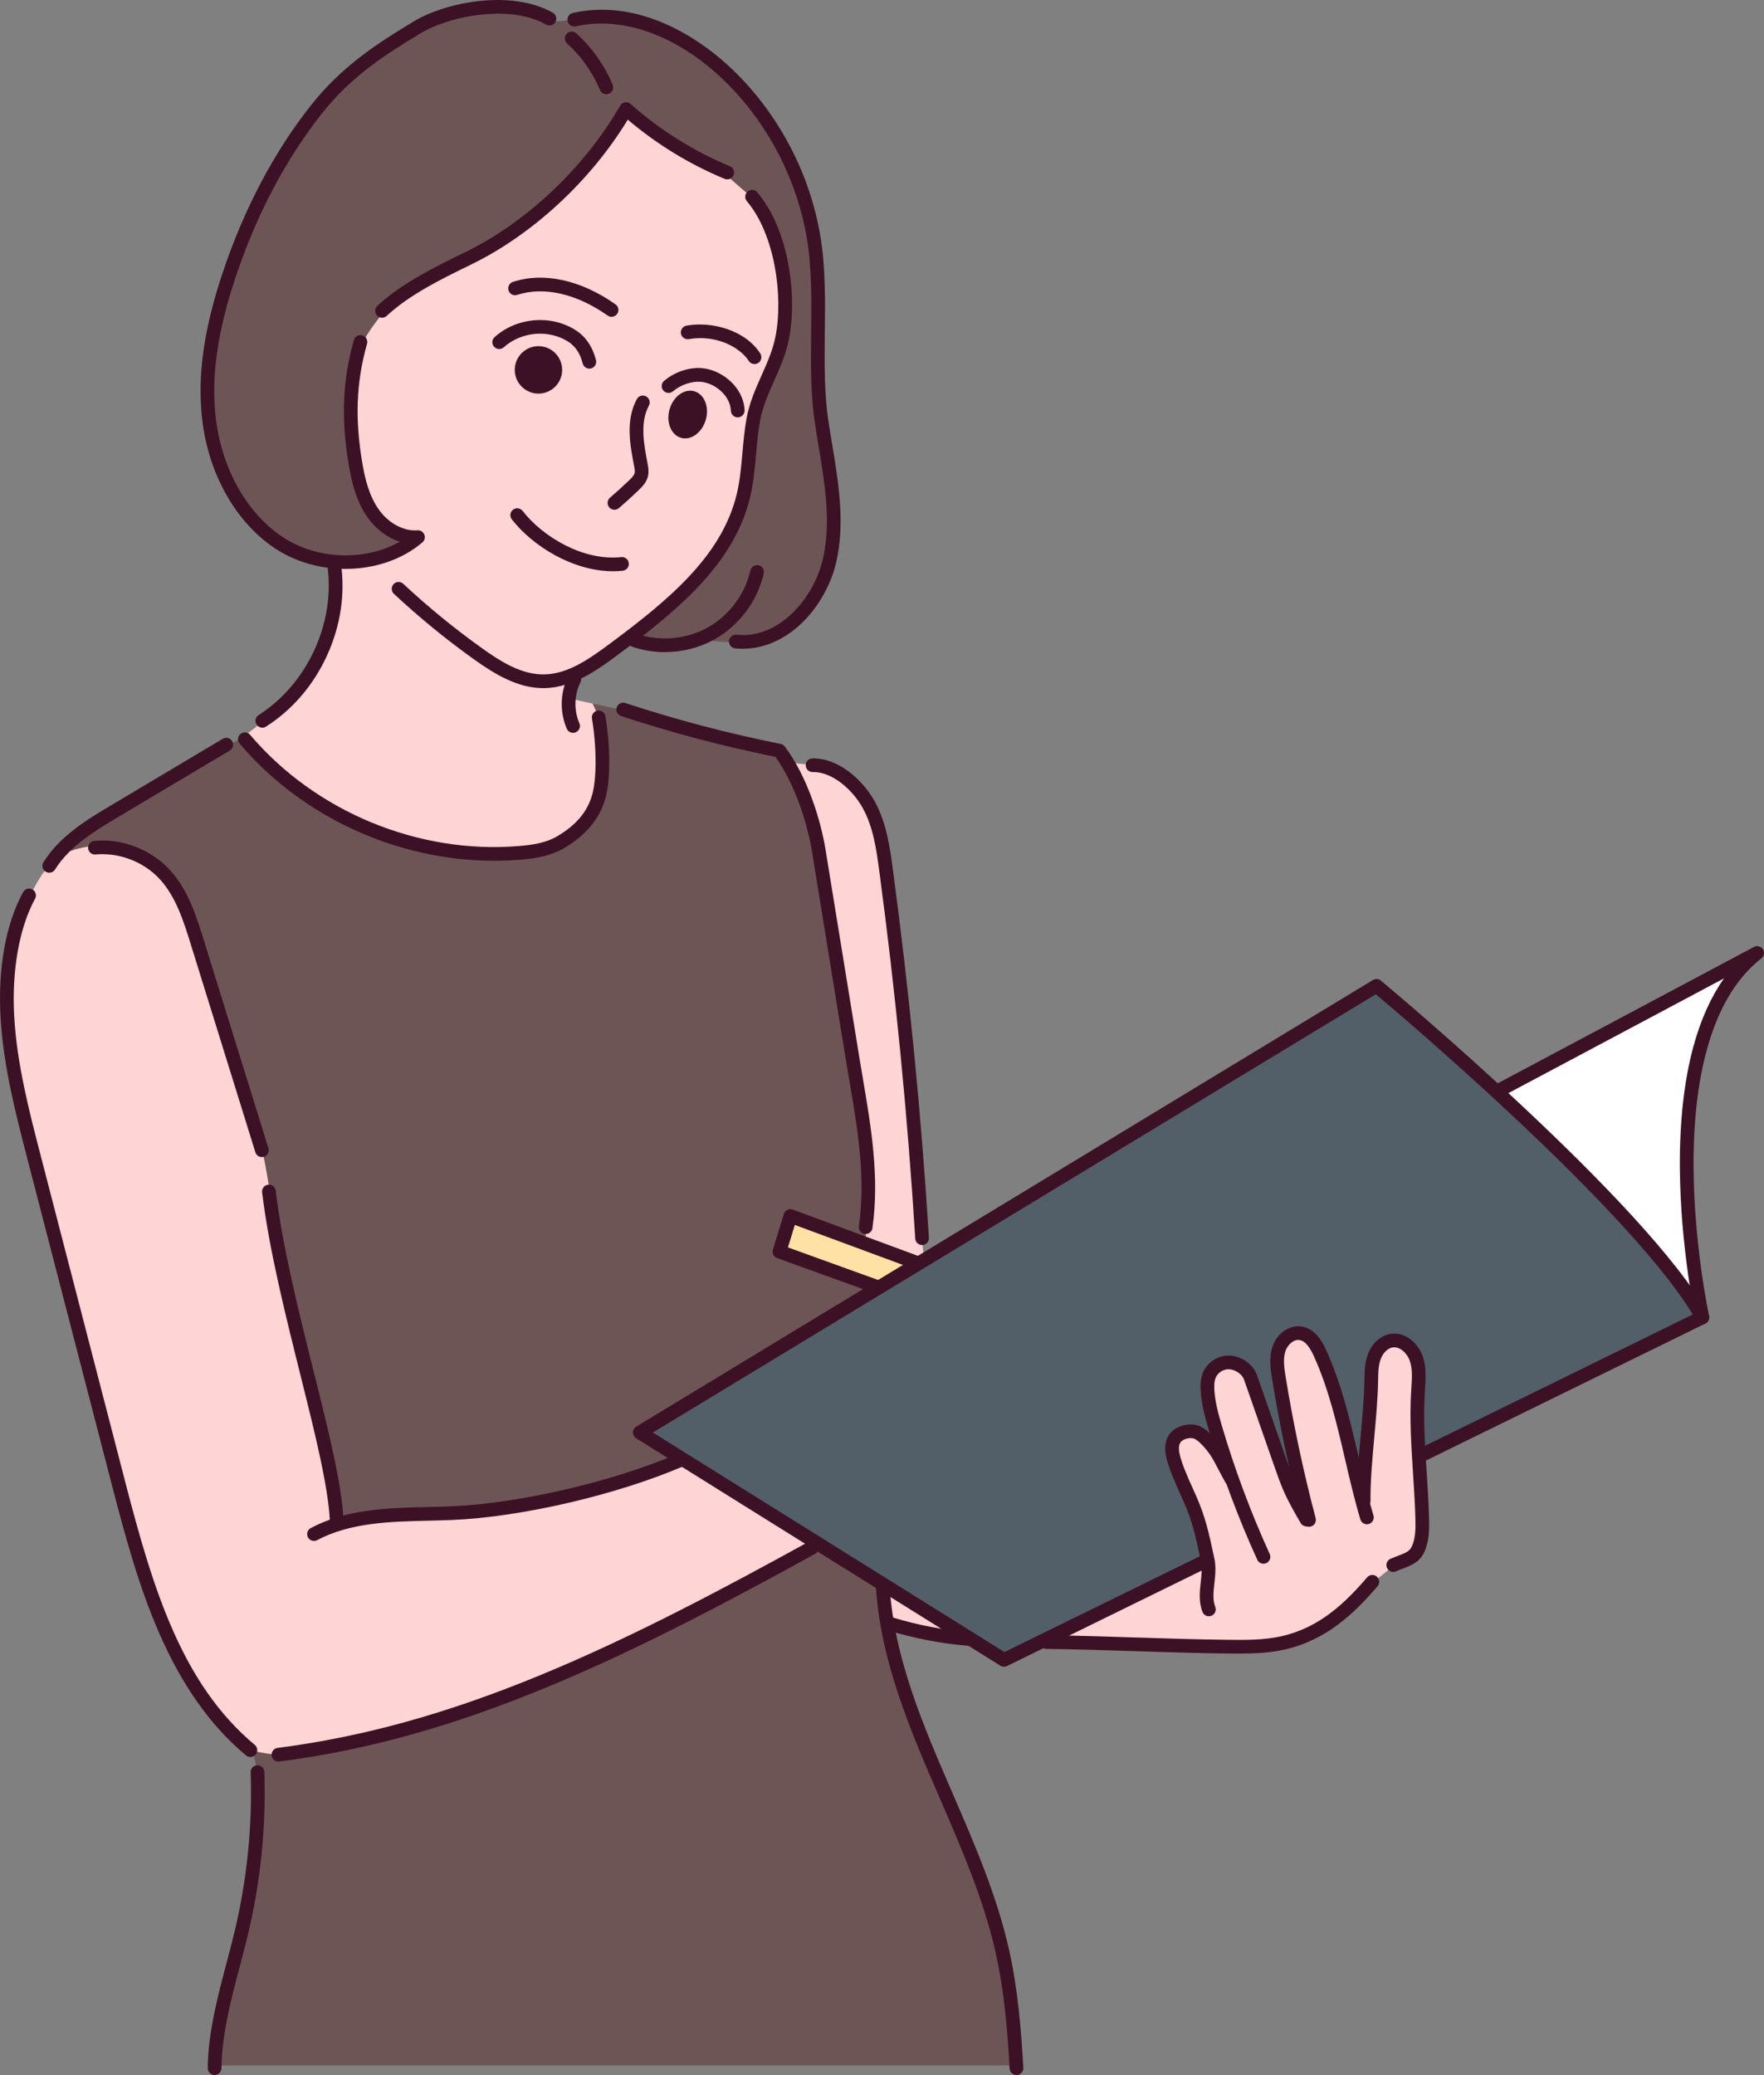 <svg width="250" height="294" viewBox="0 0 250 294" fill="none" xmlns="http://www.w3.org/2000/svg">
<rect x="0" y="0" width="250" height="294" fill="#808080" stroke="none"/>
<g clip-path="url(#clip0_285_70)">
<path d="M115.994 218.768L96.605 206.665L90.673 202.962L124.489 182.466L130.012 179.12L131.048 178.491L195.08 139.683C195.08 139.683 202.792 146.112 212.041 154.62C223.12 164.808 236.402 177.982 241.267 186.657L201.901 205.957L201.825 205.837C201.575 205.992 201.327 206.145 201.078 206.301C200.898 203.234 200.781 200.169 200.968 197.104C201.061 195.547 201.228 193.938 200.713 192.467C200.197 190.995 198.757 189.706 197.218 189.953C196.083 190.133 195.202 191.1 194.791 192.173C194.379 193.245 194.356 194.421 194.34 195.57C194.272 200.706 193.199 207.514 193.265 212.65L193.075 212.7C191.195 205.658 190.077 198.272 187.055 191.675C186.49 190.444 185.662 189.112 184.325 188.903C182.966 188.691 181.687 189.823 181.254 191.127C180.822 192.432 181.024 193.852 181.243 195.211C182.339 201.97 183.762 208.674 185.506 215.294C185.394 215.309 185.283 215.325 185.171 215.338L185.167 215.305C184.323 213.847 183.477 212.388 182.801 210.845C182.345 209.804 181.971 208.731 181.594 207.657C180.135 203.484 178.675 199.311 177.216 195.137C176.818 194 175.522 193.136 174.319 193.041C173.117 192.944 171.895 193.678 171.412 194.782C171.117 195.46 171.087 196.224 171.128 196.962C171.227 198.752 171.705 200.497 172.211 202.217C172.935 204.676 173.729 207.116 174.588 209.532L174.509 209.562C173.733 208.203 172.96 206.549 172.374 205.679C171.788 204.81 170.622 203.371 169.657 202.962C168.693 202.552 167.187 202.906 166.55 203.738C165.985 204.478 166.051 205.52 166.275 206.425C166.727 208.253 167.928 210.749 168.687 212.473C169.972 215.391 170.441 217.718 171.103 220.795C170.726 221.024 170.352 221.253 169.975 221.482L170.028 221.586L147.837 232.466L142.294 235.184L137.353 232.099L125.158 224.486L115.994 218.768Z" fill="#525F68"/>
<path d="M171.103 220.795C170.441 217.718 169.972 215.391 168.687 212.473C167.928 210.75 166.727 208.253 166.275 206.425C166.052 205.52 165.986 204.478 166.55 203.738C167.187 202.906 168.693 202.552 169.657 202.962C170.622 203.372 171.788 204.81 172.374 205.679C172.96 206.549 173.733 208.203 174.509 209.562L174.588 209.532C173.729 207.116 172.935 204.676 172.211 202.217C171.705 200.497 171.227 198.752 171.128 196.962C171.088 196.225 171.117 195.46 171.412 194.782C171.895 193.678 173.117 192.944 174.319 193.041C175.522 193.136 176.818 194 177.216 195.138C178.675 199.311 180.135 203.484 181.594 207.657C181.971 208.731 182.345 209.804 182.801 210.845C183.477 212.388 184.323 213.847 185.167 215.305L185.171 215.338C185.283 215.325 185.394 215.309 185.507 215.294C183.762 208.675 182.339 201.97 181.243 195.211C181.024 193.853 180.822 192.432 181.255 191.127C181.687 189.823 182.966 188.691 184.325 188.903C185.662 189.112 186.49 190.444 187.055 191.675C190.077 198.272 191.195 205.658 193.075 212.7L193.265 212.65C193.199 207.514 194.272 200.706 194.34 195.57C194.356 194.421 194.379 193.245 194.791 192.173C195.202 191.1 196.083 190.133 197.218 189.953C198.757 189.706 200.197 190.995 200.713 192.467C201.228 193.938 201.061 195.547 200.968 197.104C200.781 200.169 200.898 203.234 201.078 206.301C201.253 209.247 201.486 212.196 201.565 215.146C201.606 216.633 201.595 218.176 200.968 219.523C200.382 220.785 199.307 220.991 197.777 221.616C196.522 222.635 195.268 223.654 194.014 224.673C190.566 228.584 186.931 231.643 181.794 232.788C179.192 233.367 176.496 233.338 173.83 233.307C165.262 233.204 156.878 232.763 148.31 232.66V232.466H147.837L170.028 221.586L169.976 221.482C170.352 221.253 170.727 221.024 171.103 220.795Z" fill="#FFD4D4"/>
<path d="M212.546 154.435L249.03 135.025C232.755 147.725 241.267 186.657 241.267 186.657C236.402 177.982 223.12 164.808 212.041 154.62C212.196 154.532 212.35 154.447 212.505 154.361L212.546 154.435Z" fill="white"/>
<path d="M125.781 230.358C128.593 246.184 138.434 260.458 142.026 276.327C143.235 281.678 143.722 287.164 144.033 292.639H30.416C30.559 286.622 32.622 280.273 34.058 274.442C35.912 266.922 36.734 259.148 36.502 251.405C36.296 250.293 36.09 249.183 35.885 248.07C37.059 248.346 38.254 248.536 39.457 248.633V248.62C65.445 245.277 88.344 234.019 115.125 219.267L115.104 219.22C115.404 219.079 115.701 218.927 115.994 218.768L125.158 224.486L125.096 224.585C125.209 226.536 125.443 228.458 125.781 230.358Z" fill="#6D5555"/>
<path d="M126.782 230.265L126.767 230.317C126.441 230.374 126.109 230.387 125.781 230.358C125.443 228.458 125.209 226.536 125.096 224.585L125.158 224.486L137.353 232.099L137.274 232.225C133.722 231.925 130.202 231.267 126.782 230.265Z" fill="#FFD4D4"/>
<path d="M115.43 108.42C118.543 108.508 121.613 111.293 123.123 114.018C124.673 116.823 125.147 120.08 125.574 123.258C127.889 140.52 129.591 157.863 130.67 175.245C130.699 176.336 130.825 177.423 131.048 178.491L130.012 179.12L129.874 178.893L122.694 176.239V173.815C123.829 165.715 122.117 157.873 120.803 149.796C119.218 140.052 117.632 130.308 116.047 120.564C115.385 116.493 113.829 111.72 111.578 108.028C112.857 108.158 114.137 108.288 115.418 108.42H115.43Z" fill="#FFD4D4"/>
<path d="M122.694 176.239L129.874 178.893L130.012 179.12L124.489 182.466L124.44 182.387L110.468 177.34L112.02 172.293L122.694 176.239Z" fill="#FFE1A6"/>
<path d="M13.427 119.836C11.524 120.012 9.655 120.562 7.955 121.437C7.898 121.466 7.842 121.495 7.786 121.526C9.985 118.698 13.198 116.746 16.309 114.894C20.934 112.137 25.56 109.383 30.187 106.629L30.261 106.753C31.716 106.072 33.117 105.274 34.443 104.365C34.544 104.48 34.644 104.593 34.745 104.707L34.706 104.742C44.159 115.876 59.145 122.06 73.698 120.833C75.687 120.667 77.721 120.35 79.44 119.337C82.039 117.803 84.022 115.798 84.851 112.896C85.619 110.206 85.493 105.548 84.87 101.751C84.603 101.054 84.309 100.371 83.991 99.697C85.629 100.052 87.271 100.4 88.913 100.736L88.917 100.724C95.977 103.022 103.175 104.905 110.456 106.357C110.848 106.883 111.222 107.442 111.578 108.028C113.829 111.72 115.385 116.493 116.047 120.564C117.632 130.308 119.218 140.052 120.803 149.796C122.117 157.873 123.829 165.715 122.694 173.815V176.239L112.02 172.293L110.467 177.34L124.44 182.387L124.489 182.466L90.673 202.962L96.605 206.666L96.495 206.844C87.337 210.777 74.038 213.966 64.08 214.389C58.633 214.62 52.933 214.366 47.818 215.979C47.792 215.769 47.781 215.56 47.777 215.348H47.717C47.23 205.817 40.736 186.7 38.45 171.326L38.52 171.317C38.225 168.508 37.769 165.717 37.148 162.962L37.115 162.97C34.054 153.123 30.996 143.276 27.936 133.431C26.874 130.011 25.741 126.466 23.297 123.848C20.817 121.189 17.072 119.764 13.451 120.102L13.427 119.836Z" fill="#6D5555"/>
<path d="M101.911 23.949C97.118 21.814 92.652 18.943 88.728 15.459C83.667 24.256 75.468 32.163 66.345 36.609C63.09 38.194 59.413 39.988 56.368 42.22C54.171 44.223 52.343 46.63 50.996 49.284L50.868 49.251C49.399 54.899 49.42 60.2 50.434 66.022C50.857 68.442 51.522 70.888 52.972 72.872C54.423 74.855 56.789 76.309 59.238 76.113C56.019 78.877 51.522 79.99 47.193 79.557C44.425 79.281 41.728 78.374 39.475 76.866C33.697 72.998 30.385 66.14 29.605 59.228C28.826 52.318 30.323 45.332 32.545 38.742C35.359 30.401 39.38 22.421 44.835 15.511C48.926 10.33 53.574 7.205 59.234 3.808C62.966 1.568 71.435 -0.444 77.189 2.294L77.18 2.316C77.839 3.199 79.173 3.086 80.257 2.886C80.791 2.787 81.325 2.688 81.858 2.589L81.876 2.683C89.978 1.097 98.164 5.468 103.984 11.39C109.885 17.396 113.935 25.346 115.319 33.701C116.703 42.055 115.183 51.423 116.441 59.797C117.407 66.227 118.995 72.786 117.63 79.145C116.32 85.254 111.17 91.118 105.034 90.949V90.953C103.087 91.061 101.125 90.906 99.219 90.489C96.409 91.597 93.219 91.737 90.329 90.848L90.281 91.005C89.763 90.949 89.248 90.84 88.754 90.677C96.002 85.195 103.295 78.922 105.371 70.175C106.21 66.643 106.111 62.951 106.776 59.381C107.543 55.26 110.046 51.982 110.856 47.871C111.995 42.08 110.906 33.32 106.864 28.217L106.84 28.237C106.466 27.911 106.091 27.584 105.717 27.26C104.45 26.156 103.18 25.051 101.911 23.949Z" fill="#6D5555"/>
<path d="M7.39 122.058C7.572 121.847 7.761 121.641 7.955 121.437C9.655 120.562 11.524 120.012 13.427 119.836L13.451 120.102C17.072 119.764 20.817 121.189 23.297 123.848C25.741 126.466 26.874 130.011 27.936 133.431C30.996 143.276 34.054 153.123 37.115 162.97L37.148 162.962C37.769 165.717 38.225 168.508 38.52 171.317L38.45 171.326C40.736 186.7 47.23 205.817 47.717 215.348H47.777C47.781 215.559 47.792 215.769 47.818 215.979C52.933 214.366 58.633 214.62 64.08 214.389C74.038 213.966 87.337 210.777 96.495 206.844L96.606 206.665L115.994 218.768C115.701 218.927 115.405 219.079 115.104 219.22L115.125 219.267C88.344 234.019 65.445 245.277 39.459 248.62V248.633C38.254 248.536 37.059 248.346 35.885 248.07C35.753 248.039 35.621 248.008 35.491 247.975H35.489C24.561 238.848 20.418 224.135 16.845 210.348C12.845 194.918 8.847 179.489 4.848 164.059C3.144 157.487 1.432 150.862 1.046 144.082C0.66 137.303 1.791 131.144 4.12 126.874L4.283 126.948C5.063 125.176 6.117 123.522 7.39 122.06V122.058Z" fill="#FFD4D4"/>
<path d="M88.754 90.677C88.191 91.102 87.628 91.521 87.067 91.939C85.435 93.154 83.722 94.396 81.895 95.279C81.763 95.596 81.655 95.918 81.573 96.25L81.398 96.225C80.975 97.075 80.715 98.004 80.622 98.95C81.744 99.204 82.868 99.453 83.991 99.697C84.309 100.371 84.603 101.054 84.87 101.751C85.493 105.547 85.619 110.206 84.851 112.896C84.022 115.798 82.039 117.803 79.44 119.337C77.721 120.35 75.687 120.666 73.698 120.833C59.145 122.06 44.159 115.876 34.707 104.742L34.745 104.707C34.645 104.592 34.544 104.48 34.443 104.365C35.539 103.62 36.585 102.799 37.571 101.912L37.551 101.885C44.579 97.199 48.572 88.301 47.352 79.933H47.214C47.218 79.807 47.21 79.681 47.193 79.557C51.522 79.989 56.019 78.877 59.238 76.113C56.789 76.309 54.423 74.855 52.972 72.871C51.522 70.888 50.857 68.442 50.434 66.022C49.42 60.2 49.399 54.899 50.868 49.251L50.996 49.284C52.343 46.63 54.171 44.223 56.368 42.22C59.413 39.988 63.09 38.194 66.345 36.608C75.468 32.163 83.667 24.256 88.728 15.459C92.652 18.943 97.118 21.814 101.911 23.949C103.18 25.051 104.45 26.156 105.717 27.26C106.091 27.584 106.466 27.911 106.84 28.237L106.864 28.217C110.906 33.32 111.995 42.08 110.856 47.871C110.046 51.982 107.543 55.26 106.776 59.381C106.111 62.951 106.21 66.643 105.371 70.175C103.295 78.922 96.002 85.195 88.754 90.677Z" fill="#FFD4D4"/>
<path d="M76.987 97.498C73.378 97.498 70.133 95.535 67.164 93.414C63.201 90.582 59.388 87.461 55.827 84.138C55.435 83.773 55.413 83.157 55.78 82.765C56.145 82.373 56.76 82.352 57.152 82.719C60.651 85.985 64.4 89.052 68.293 91.834C70.816 93.635 73.774 95.557 76.989 95.557C77.005 95.557 77.02 95.557 77.036 95.557C80.341 95.537 83.271 93.554 86.489 91.16C94.748 85.013 102.336 78.765 104.426 69.952C104.873 68.071 105.041 66.165 105.222 64.147C105.365 62.526 105.515 60.849 105.822 59.203C106.229 57.007 107.098 55.054 107.941 53.168C108.756 51.337 109.524 49.61 109.905 47.684C111.032 41.948 109.823 33.206 105.847 28.505C105.501 28.095 105.552 27.484 105.961 27.136C106.371 26.791 106.982 26.841 107.329 27.251C111.847 32.59 113.01 41.956 111.81 48.057C111.389 50.198 110.539 52.108 109.716 53.956C108.884 55.823 108.1 57.588 107.733 59.558C107.444 61.114 107.298 62.743 107.159 64.319C106.98 66.317 106.798 68.384 106.318 70.401C104.077 79.848 96.21 86.348 87.651 92.717C84.954 94.724 81.261 97.473 77.052 97.498C77.032 97.498 77.013 97.498 76.993 97.498H76.987Z" fill="#3D1125"/>
<path d="M54.146 45.017C53.886 45.017 53.628 44.914 53.438 44.709C53.071 44.316 53.092 43.703 53.484 43.336C56.927 40.118 61.705 37.789 65.922 35.735C74.643 31.486 82.854 23.724 87.888 14.973C88.034 14.721 88.286 14.546 88.573 14.5C88.86 14.451 89.155 14.539 89.373 14.731C93.549 18.438 98.282 21.404 103.44 23.547C103.935 23.753 104.17 24.322 103.964 24.817C103.759 25.311 103.19 25.546 102.695 25.341C97.7 23.266 93.089 20.445 88.971 16.953C83.712 25.612 75.487 33.231 66.77 37.48C62.677 39.475 58.037 41.735 54.808 44.755C54.621 44.93 54.383 45.017 54.146 45.017Z" fill="#3D1125"/>
<path d="M48.968 80.611C45.442 80.611 41.873 79.64 38.935 77.674C33.364 73.943 29.515 67.089 28.642 59.338C27.947 53.174 28.894 46.531 31.627 38.433C34.66 29.444 38.846 21.53 44.074 14.911C48.419 9.408 53.488 6.126 58.738 2.978C63.147 0.33 72.415 -1.551 78.344 1.799C78.81 2.063 78.975 2.655 78.711 3.121C78.447 3.587 77.855 3.752 77.389 3.488C74.366 1.778 70.595 1.788 67.965 2.098C64.303 2.529 61.313 3.694 59.735 4.641C54.453 7.811 49.745 10.862 45.597 16.113C40.509 22.557 36.428 30.275 33.467 39.052C30.829 46.871 29.909 53.247 30.571 59.119C31.382 66.309 34.912 72.642 40.016 76.059C44.92 79.341 51.778 79.525 56.644 76.754C54.955 76.212 53.37 75.057 52.19 73.442C50.505 71.138 49.857 68.355 49.479 66.185C48.312 59.496 48.52 53.946 50.15 48.185C50.296 47.669 50.833 47.37 51.348 47.515C51.864 47.661 52.163 48.199 52.017 48.713C50.47 54.179 50.276 59.463 51.39 65.849C51.732 67.809 52.31 70.313 53.756 72.293C55.132 74.176 57.253 75.294 59.161 75.141C59.58 75.106 59.972 75.346 60.133 75.735C60.294 76.123 60.187 76.571 59.869 76.845C56.966 79.337 52.995 80.605 48.968 80.605V80.611Z" fill="#3D1125"/>
<path d="M105.28 91.923C104.913 91.923 104.545 91.904 104.178 91.863C103.644 91.805 103.26 91.327 103.318 90.793C103.376 90.26 103.854 89.871 104.387 89.934C110.388 90.578 115.443 84.732 116.685 78.941C117.778 73.848 116.883 68.462 116.018 63.252C115.837 62.167 115.651 61.043 115.486 59.94C114.859 55.769 114.91 51.324 114.958 47.024C115.008 42.61 115.059 38.045 114.366 33.86C113.015 25.698 109.084 17.961 103.295 12.07C96.631 5.288 88.522 2.17 81.606 3.731C81.082 3.849 80.564 3.521 80.446 2.997C80.327 2.475 80.655 1.955 81.179 1.836C85.26 0.916 89.553 1.384 93.937 3.228C97.717 4.818 101.432 7.405 104.678 10.709C110.743 16.881 114.863 24.989 116.28 33.542C117.002 37.895 116.947 42.546 116.897 47.046C116.848 51.267 116.8 55.635 117.403 59.651C117.566 60.74 117.753 61.854 117.931 62.931C118.826 68.32 119.751 73.891 118.583 79.345C117.855 82.736 116.018 86.026 113.539 88.369C111.092 90.683 108.199 91.919 105.284 91.919L105.28 91.923Z" fill="#3D1125"/>
<path d="M94.232 92.397C92.658 92.397 91.084 92.144 89.598 91.632C89.091 91.457 88.821 90.904 88.996 90.397C89.171 89.891 89.724 89.621 90.23 89.796C93.502 90.925 97.263 90.596 100.289 88.913C103.314 87.23 105.579 84.209 106.345 80.832C106.464 80.31 106.984 79.982 107.506 80.1C108.028 80.219 108.356 80.739 108.238 81.261C107.351 85.166 104.731 88.66 101.232 90.607C99.107 91.789 96.665 92.395 94.23 92.395L94.232 92.397Z" fill="#3D1125"/>
<path d="M37.177 103.1C36.857 103.1 36.542 102.941 36.358 102.65C36.071 102.197 36.205 101.597 36.657 101.31C43.571 96.916 47.575 88.181 46.391 80.073C46.314 79.543 46.68 79.05 47.212 78.972C47.742 78.895 48.235 79.262 48.312 79.793C48.949 84.157 48.266 88.689 46.335 92.9C44.406 97.11 41.419 100.584 37.697 102.95C37.536 103.053 37.356 103.102 37.177 103.102V103.1Z" fill="#3D1125"/>
<path d="M81.218 103.834C80.843 103.834 80.484 103.614 80.327 103.247C79.306 100.883 79.382 98.096 80.531 95.79C80.77 95.31 81.352 95.114 81.833 95.353C82.312 95.592 82.508 96.174 82.27 96.656C81.373 98.455 81.313 100.631 82.111 102.477C82.322 102.97 82.097 103.54 81.604 103.752C81.478 103.806 81.348 103.832 81.22 103.832L81.218 103.834Z" fill="#3D1125"/>
<path d="M70.013 121.959C56.362 121.959 42.822 115.8 33.967 105.371C33.62 104.963 33.67 104.35 34.078 104.002C34.485 103.655 35.099 103.705 35.446 104.115C44.718 115.035 59.343 121.07 73.617 119.869C75.355 119.723 77.348 119.446 78.948 118.502C81.649 116.909 83.229 115.043 83.918 112.632C84.581 110.307 84.572 105.852 83.894 101.801C83.805 101.273 84.162 100.773 84.69 100.683C85.218 100.594 85.718 100.951 85.808 101.481C86.417 105.121 86.646 110.146 85.784 113.166C84.962 116.047 83.048 118.339 79.933 120.175C77.999 121.317 75.736 121.639 73.78 121.804C72.526 121.909 71.268 121.961 70.013 121.961V121.959Z" fill="#3D1125"/>
<path d="M6.977 123.652C6.802 123.652 6.623 123.603 6.464 123.504C6.01 123.221 5.871 122.621 6.156 122.167C8.494 118.419 12.383 116.101 15.814 114.059L31.572 104.674C32.032 104.4 32.628 104.552 32.902 105.012C33.175 105.472 33.024 106.068 32.564 106.341L16.806 115.726C13.565 117.658 9.892 119.845 7.801 123.194C7.617 123.489 7.301 123.65 6.977 123.65V123.652Z" fill="#3D1125"/>
<path d="M37.115 163.941C36.702 163.941 36.317 163.675 36.189 163.257L27.012 133.718C26.036 130.578 24.93 127.018 22.591 124.51C20.322 122.078 16.855 120.758 13.544 121.068C13.012 121.121 12.537 120.727 12.488 120.193C12.438 119.659 12.83 119.186 13.363 119.137C17.26 118.774 21.339 120.325 24.01 123.188C26.651 126.02 27.827 129.805 28.865 133.144L38.042 162.681C38.202 163.193 37.916 163.737 37.404 163.896C37.309 163.925 37.212 163.941 37.115 163.941Z" fill="#3D1125"/>
<path d="M35.489 248.946C35.269 248.946 35.048 248.872 34.868 248.721C29.832 244.514 25.791 238.815 22.519 231.296C19.674 224.758 17.767 217.772 15.905 210.59L3.908 164.302C2.218 157.78 0.47 151.036 0.078 144.136C-0.318 137.202 0.815 130.906 3.268 126.408C3.524 125.938 4.114 125.764 4.584 126.02C5.053 126.276 5.228 126.866 4.972 127.336C2.723 131.459 1.646 137.542 2.014 144.025C2.397 150.734 4.12 157.384 5.787 163.815L17.784 210.103C21.733 225.341 25.838 238.65 36.111 247.232C36.523 247.575 36.577 248.187 36.234 248.598C36.042 248.827 35.766 248.948 35.489 248.948V248.946Z" fill="#3D1125"/>
<path d="M39.457 249.59C38.976 249.59 38.559 249.233 38.497 248.744C38.429 248.212 38.803 247.725 39.335 247.657C51.447 246.1 63.296 242.816 76.624 237.325C89.553 231.998 102.546 225.088 114.657 218.417C115.127 218.159 115.717 218.329 115.975 218.799C116.233 219.269 116.062 219.859 115.593 220.117C103.431 226.816 90.382 233.755 77.362 239.12C63.873 244.677 51.868 248.002 39.581 249.583C39.539 249.588 39.498 249.59 39.457 249.59Z" fill="#3D1125"/>
<path d="M44.501 218.329C44.154 218.329 43.818 218.143 43.643 217.815C43.391 217.341 43.571 216.755 44.045 216.503C49.133 213.797 54.98 213.657 60.638 213.523C61.759 213.496 62.918 213.469 64.039 213.42C73.636 213.011 86.826 209.942 96.112 205.953C96.605 205.743 97.176 205.969 97.388 206.462C97.599 206.955 97.372 207.525 96.879 207.737C87.399 211.807 73.929 214.942 64.123 215.359C62.982 215.408 61.813 215.435 60.684 215.462C55.254 215.59 49.638 215.724 44.957 218.215C44.812 218.292 44.656 218.329 44.503 218.329H44.501Z" fill="#3D1125"/>
<path d="M47.715 216.318C47.202 216.318 46.773 215.917 46.746 215.396C46.496 210.491 44.567 202.77 42.523 194.596C40.453 186.306 38.105 176.911 37.148 168.933C37.084 168.401 37.464 167.918 37.996 167.854C38.528 167.792 39.011 168.17 39.075 168.702C40.016 176.558 42.349 185.89 44.406 194.124C46.473 202.393 48.423 210.204 48.683 215.297C48.71 215.833 48.299 216.289 47.763 216.316C47.746 216.316 47.73 216.316 47.713 216.316L47.715 216.318Z" fill="#3D1125"/>
<path d="M122.686 174.844C122.641 174.844 122.594 174.84 122.548 174.834C122.018 174.758 121.647 174.267 121.723 173.737C122.703 166.829 121.574 160.173 120.376 153.129C120.198 152.075 120.017 151.017 119.845 149.953L115.088 120.721C114.448 116.784 112.752 111.225 109.893 107.236C102.518 105.751 95.162 103.806 88.02 101.454C87.511 101.287 87.234 100.738 87.401 100.229C87.568 99.721 88.117 99.443 88.625 99.61C95.814 101.976 103.221 103.927 110.642 105.406C110.877 105.452 111.086 105.584 111.23 105.777C114.428 110.064 116.309 116.146 117.002 120.408L121.758 149.641C121.931 150.699 122.109 151.753 122.288 152.803C123.456 159.686 124.665 166.802 123.642 174.009C123.574 174.494 123.159 174.844 122.684 174.844H122.686Z" fill="#3D1125"/>
<path d="M124.44 183.357C124.331 183.357 124.219 183.338 124.11 183.299L110.138 178.252C109.65 178.075 109.387 177.549 109.54 177.054L111.092 172.008C111.17 171.753 111.35 171.542 111.589 171.423C111.828 171.305 112.105 171.291 112.356 171.383L130.21 177.982C130.712 178.169 130.968 178.726 130.784 179.228C130.598 179.731 130.041 179.987 129.538 179.803L112.647 173.559L111.669 176.74L124.772 181.472C125.277 181.655 125.537 182.21 125.354 182.715C125.211 183.111 124.838 183.355 124.442 183.355L124.44 183.357Z" fill="#3D1125"/>
<path d="M142.294 236.154C142.116 236.154 141.937 236.106 141.78 236.007L90.159 203.785C89.873 203.606 89.701 203.292 89.703 202.954C89.705 202.617 89.881 202.306 90.17 202.131L194.577 138.852C194.932 138.637 195.383 138.672 195.701 138.938C197.228 140.211 233.202 170.292 242.113 186.181C242.243 186.414 242.272 186.69 242.193 186.944C242.113 187.199 241.933 187.41 241.694 187.527L202.328 206.827C201.847 207.064 201.267 206.864 201.03 206.382C200.793 205.901 200.993 205.318 201.474 205.084L239.903 186.242C234.999 178.144 223.295 166.447 214.17 157.914C205.278 149.598 197.106 142.655 194.989 140.871L92.526 202.972L142.352 234.073L170.034 220.502C170.515 220.265 171.097 220.465 171.332 220.946C171.569 221.427 171.369 222.01 170.888 222.245L142.723 236.053C142.587 236.119 142.442 236.152 142.296 236.152L142.294 236.154Z" fill="#3D1125"/>
<path d="M241.267 187.628C240.821 187.628 240.419 187.319 240.32 186.865C240.299 186.766 238.17 176.903 238.077 165.612C238.022 158.95 238.674 153.09 240.017 148.195C241.048 144.439 242.488 141.24 244.324 138.629L213.004 155.293C212.53 155.546 211.942 155.365 211.692 154.891C211.439 154.418 211.62 153.832 212.093 153.579L248.578 134.169C249.022 133.932 249.573 134.075 249.847 134.497C250.12 134.918 250.027 135.481 249.629 135.789C241.541 142.102 239.938 155.464 240.017 165.563C240.105 176.659 242.197 186.352 242.216 186.449C242.331 186.973 241.999 187.49 241.475 187.604C241.405 187.62 241.335 187.628 241.267 187.628Z" fill="#3D1125"/>
<path d="M130.681 176.406C130.173 176.406 129.746 176.01 129.713 175.496C128.64 158.147 126.922 140.615 124.611 123.388C124.223 120.498 123.784 117.223 122.272 114.49C120.844 111.906 117.945 109.321 115.181 109.393C114.64 109.399 114.201 108.981 114.188 108.445C114.174 107.91 114.599 107.465 115.135 107.452C118.845 107.372 122.313 110.552 123.97 113.55C125.659 116.602 126.144 120.222 126.534 123.13C128.851 140.403 130.572 157.982 131.65 175.377C131.683 175.913 131.275 176.373 130.741 176.406C130.722 176.406 130.701 176.406 130.681 176.406Z" fill="#3D1125"/>
<path d="M197.457 222.722C197.082 222.722 196.725 222.505 196.566 222.138C196.353 221.647 196.578 221.074 197.069 220.861C197.463 220.69 197.83 220.548 198.154 220.426C199.299 219.987 199.776 219.783 200.086 219.114C200.622 217.961 200.632 216.59 200.595 215.171C200.539 213.056 200.399 210.897 200.263 208.81C200.015 204.963 199.758 200.986 199.997 197.046L200.024 196.611C200.114 195.237 200.197 193.938 199.795 192.789C199.434 191.758 198.404 190.747 197.37 190.912C196.685 191.022 196.027 191.653 195.695 192.521C195.338 193.455 195.322 194.536 195.309 195.584C195.276 198.003 195.021 200.823 194.775 203.548C194.492 206.687 194.199 209.934 194.232 212.638C194.239 213.174 193.81 213.615 193.273 213.62C192.731 213.624 192.297 213.199 192.291 212.661C192.256 209.857 192.553 206.561 192.842 203.372C193.085 200.681 193.337 197.9 193.368 195.555C193.383 194.394 193.401 193.08 193.882 191.824C194.466 190.298 195.685 189.213 197.061 188.992C199.19 188.65 201.002 190.361 201.625 192.144C202.159 193.666 202.056 195.227 201.959 196.733L201.932 197.16C201.699 200.978 201.953 204.895 202.198 208.682C202.334 210.788 202.475 212.964 202.532 215.117C202.574 216.713 202.557 218.397 201.845 219.931C201.191 221.34 200.052 221.775 198.844 222.237C198.524 222.359 198.192 222.487 197.839 222.641C197.713 222.695 197.583 222.722 197.453 222.722H197.457Z" fill="#3D1125"/>
<path d="M185.52 216.324C185.089 216.324 184.697 216.037 184.583 215.6C182.83 208.956 181.384 202.149 180.286 195.367C180.084 194.118 179.807 192.41 180.335 190.823C181.058 188.645 183.007 187.715 184.476 187.946C186.349 188.239 187.348 189.984 187.938 191.273C190.131 196.063 191.35 201.295 192.526 206.355C193.17 209.127 193.838 211.992 194.653 214.721C194.806 215.235 194.515 215.775 194.001 215.928C193.486 216.082 192.947 215.791 192.793 215.276C191.961 212.489 191.288 209.593 190.635 206.794C189.481 201.828 188.285 196.694 186.174 192.08C185.541 190.7 184.889 189.974 184.175 189.864C183.31 189.73 182.463 190.574 182.176 191.436C181.827 192.486 181.982 193.697 182.201 195.058C183.29 201.778 184.724 208.525 186.459 215.107C186.595 215.626 186.286 216.157 185.768 216.293C185.685 216.315 185.601 216.326 185.52 216.326V216.324Z" fill="#3D1125"/>
<path d="M179.064 221.557C178.695 221.557 178.344 221.346 178.181 220.989C175.456 215.012 173.135 208.789 171.28 202.49C170.771 200.763 170.267 198.917 170.16 197.015C170.119 196.275 170.123 195.308 170.523 194.394C171.165 192.921 172.795 191.948 174.396 192.073C176.05 192.205 177.622 193.359 178.132 194.817L182.512 207.337C182.877 208.378 183.251 209.449 183.692 210.456C184.346 211.949 185.192 213.409 186.009 214.818C186.277 215.282 186.12 215.876 185.656 216.144C185.192 216.414 184.598 216.254 184.33 215.79C183.486 214.333 182.613 212.826 181.914 211.233C181.445 210.159 181.057 209.051 180.682 207.98L176.302 195.458C176.046 194.728 175.124 194.078 174.245 194.008C173.453 193.944 172.621 194.445 172.304 195.17C172.067 195.71 172.071 196.382 172.1 196.908C172.194 198.602 172.667 200.324 173.145 201.943C174.973 208.154 177.263 214.292 179.948 220.185C180.172 220.672 179.956 221.249 179.467 221.47C179.337 221.53 179.199 221.557 179.065 221.557H179.064Z" fill="#3D1125"/>
<path d="M171.326 229.003C170.936 229.003 170.569 228.766 170.42 228.382C169.867 226.948 170.024 225.515 170.177 224.131C170.29 223.102 170.399 222.13 170.203 221.227L170.067 220.595C169.463 217.782 168.986 215.561 167.798 212.865C167.666 212.566 167.521 212.244 167.369 211.904C166.638 210.278 165.726 208.251 165.332 206.658C164.969 205.192 165.12 204.012 165.778 203.15C166.665 201.989 168.654 201.483 170.036 202.069C171.47 202.679 172.906 204.732 173.178 205.138C173.55 205.691 173.971 206.497 174.418 207.349C174.722 207.931 175.037 208.535 175.351 209.08C175.617 209.546 175.456 210.138 174.99 210.404C174.524 210.67 173.933 210.509 173.667 210.043C173.337 209.465 173.013 208.845 172.7 208.247C172.281 207.444 171.883 206.687 171.571 206.221C170.934 205.276 169.913 204.125 169.279 203.855C168.704 203.612 167.68 203.859 167.323 204.327C166.969 204.788 167.07 205.596 167.218 206.19C167.569 207.613 168.44 209.55 169.141 211.105C169.296 211.448 169.444 211.776 169.576 212.079C170.843 214.956 171.338 217.262 171.965 220.183L172.101 220.814C172.363 222.025 172.233 223.201 172.106 224.341C171.972 225.546 171.848 226.686 172.231 227.681C172.423 228.182 172.174 228.743 171.674 228.935C171.559 228.98 171.441 229.001 171.324 229.001L171.326 229.003Z" fill="#3D1125"/>
<path d="M175.64 234.291C175.029 234.291 174.421 234.283 173.818 234.277C169.525 234.227 165.211 234.087 161.039 233.953C156.876 233.819 152.574 233.681 148.298 233.631C147.763 233.625 147.334 233.184 147.34 232.649C147.345 232.117 147.778 231.69 148.31 231.69H148.322C152.614 231.74 156.928 231.88 161.101 232.014C165.263 232.148 169.566 232.286 173.841 232.336C176.414 232.367 179.077 232.398 181.582 231.839C187.003 230.632 190.639 227.111 193.762 223.485C194.111 223.079 194.724 223.033 195.13 223.384C195.536 223.733 195.582 224.347 195.231 224.752C191.889 228.631 187.975 232.404 182.004 233.734C179.89 234.203 177.746 234.291 175.638 234.291H175.64Z" fill="#3D1125"/>
<path d="M144.054 294C143.542 294 143.115 293.6 143.086 293.084C142.81 288.068 142.356 282.181 141.079 276.542C139.397 269.108 136.261 261.877 133.229 254.886C129.055 245.26 124.739 235.308 124.128 224.642C124.097 224.106 124.506 223.648 125.042 223.617C125.579 223.592 126.035 223.995 126.066 224.531C126.658 234.854 130.904 244.644 135.013 254.115C138.081 261.188 141.252 268.504 142.975 276.115C144.283 281.894 144.747 287.882 145.026 292.979C145.056 293.515 144.646 293.973 144.11 294.002C144.093 294.002 144.074 294.002 144.056 294.002L144.054 294Z" fill="#3D1125"/>
<path d="M137.275 233.196C137.248 233.196 137.221 233.196 137.192 233.192C133.383 232.87 129.598 232.142 125.942 231.028C125.43 230.873 125.141 230.329 125.296 229.817C125.451 229.304 125.994 229.015 126.507 229.17C130.033 230.244 133.681 230.946 137.355 231.257C137.889 231.302 138.285 231.771 138.24 232.305C138.197 232.812 137.772 233.194 137.274 233.194L137.275 233.196Z" fill="#3D1125"/>
<path d="M30.41 294H30.4C29.865 293.994 29.434 293.555 29.44 293.02C29.488 288.033 30.843 282.907 32.151 277.949C32.492 276.655 32.814 275.434 33.117 274.209C34.976 266.658 35.786 258.888 35.524 251.116C35.506 250.58 35.925 250.132 36.461 250.112C36.998 250.093 37.445 250.514 37.464 251.05C37.734 259.001 36.905 266.947 35.004 274.673C34.699 275.911 34.359 277.2 34.029 278.444C32.75 283.285 31.429 288.293 31.382 293.037C31.376 293.571 30.944 293.998 30.412 293.998L30.41 294Z" fill="#3D1125"/>
<path d="M85.936 13.36C85.555 13.36 85.195 13.135 85.039 12.762C83.995 10.261 82.381 7.98 80.37 6.163C79.972 5.804 79.941 5.19 80.3 4.792C80.659 4.395 81.272 4.364 81.67 4.723C83.892 6.73 85.678 9.251 86.831 12.015C87.036 12.51 86.803 13.079 86.308 13.285C86.186 13.335 86.06 13.36 85.936 13.36Z" fill="#3D1125"/>
<path d="M83.526 52.228C83.093 52.228 82.699 51.937 82.586 51.5C82.214 50.05 81.525 49.029 80.481 48.379C77.69 46.64 73.869 46.989 71.395 49.206C70.995 49.563 70.382 49.53 70.025 49.132C69.667 48.732 69.7 48.119 70.098 47.762C73.199 44.98 77.999 44.547 81.505 46.731C82.972 47.645 83.968 49.086 84.465 51.017C84.599 51.535 84.286 52.065 83.766 52.199C83.685 52.221 83.603 52.23 83.524 52.23L83.526 52.228Z" fill="#3D1125"/>
<path d="M76.312 55.767C78.167 55.767 79.671 54.263 79.671 52.407C79.671 50.551 78.167 49.047 76.312 49.047C74.457 49.047 72.953 50.551 72.953 52.407C72.953 54.263 74.457 55.767 76.312 55.767Z" fill="#3D1125"/>
<path d="M104.554 59.135C104.038 59.135 103.609 58.727 103.586 58.207C103.487 55.977 101.246 54.249 99.295 54.094C98.007 53.991 96.468 54.521 95.375 55.443C94.966 55.788 94.352 55.736 94.007 55.326C93.662 54.917 93.714 54.303 94.123 53.958C95.608 52.704 97.65 52.013 99.448 52.157C102.264 52.382 105.379 54.829 105.525 58.12C105.548 58.655 105.133 59.108 104.599 59.133C104.583 59.133 104.57 59.133 104.554 59.133V59.135Z" fill="#3D1125"/>
<path d="M100.029 59.464C100.545 57.641 99.813 55.838 98.394 55.436C96.975 55.034 95.407 56.186 94.891 58.008C94.375 59.831 95.107 61.634 96.526 62.036C97.945 62.438 99.513 61.286 100.029 59.464Z" fill="#3D1125"/>
<path d="M87.081 72.225C86.807 72.225 86.535 72.111 86.345 71.887C85.996 71.482 86.043 70.868 86.448 70.519C87.366 69.729 88.276 68.904 89.153 68.064C89.52 67.712 89.854 67.371 89.939 67.037C90.009 66.757 89.932 66.35 89.862 65.992C89.307 63.129 88.618 59.564 90.254 56.553C90.51 56.081 91.098 55.907 91.57 56.163C92.041 56.419 92.214 57.007 91.96 57.479C90.655 59.88 91.273 63.063 91.767 65.624C91.865 66.126 91.998 66.814 91.822 67.512C91.612 68.345 91.051 68.933 90.496 69.465C89.596 70.329 88.66 71.177 87.715 71.99C87.533 72.147 87.308 72.225 87.083 72.225H87.081Z" fill="#3D1125"/>
<path d="M86.869 80.937C81.216 80.937 75.499 77.385 72.536 73.586C72.206 73.163 72.281 72.553 72.704 72.223C73.128 71.893 73.737 71.969 74.067 72.392C76.943 76.08 82.67 79.512 88.047 78.935C88.579 78.877 89.058 79.263 89.115 79.797C89.171 80.331 88.787 80.809 88.253 80.865C87.793 80.913 87.331 80.939 86.869 80.939V80.937Z" fill="#3D1125"/>
<path d="M86.673 44.887C86.479 44.887 86.285 44.829 86.114 44.709C81.728 41.611 77.059 40.545 73.302 41.783C72.794 41.952 72.244 41.675 72.078 41.166C71.911 40.658 72.186 40.108 72.695 39.941C77.042 38.507 82.342 39.668 87.234 43.125C87.673 43.433 87.775 44.039 87.467 44.478C87.279 44.745 86.978 44.889 86.673 44.889V44.887Z" fill="#3D1125"/>
<path d="M106.936 51.584C106.617 51.584 106.305 51.427 106.119 51.139C104.834 49.148 101.422 47.387 97.632 48.049C97.102 48.14 96.602 47.787 96.508 47.259C96.417 46.731 96.77 46.228 97.298 46.135C99.163 45.809 101.218 45.988 103.087 46.634C105.14 47.346 106.753 48.538 107.751 50.085C108.042 50.536 107.912 51.137 107.462 51.427C107.298 51.531 107.116 51.582 106.936 51.582V51.584Z" fill="#3D1125"/>
</g>
<defs>
<clipPath id="clip0_285_70">
<rect width="250" height="294" fill="white"/>
</clipPath>
</defs>
</svg>
